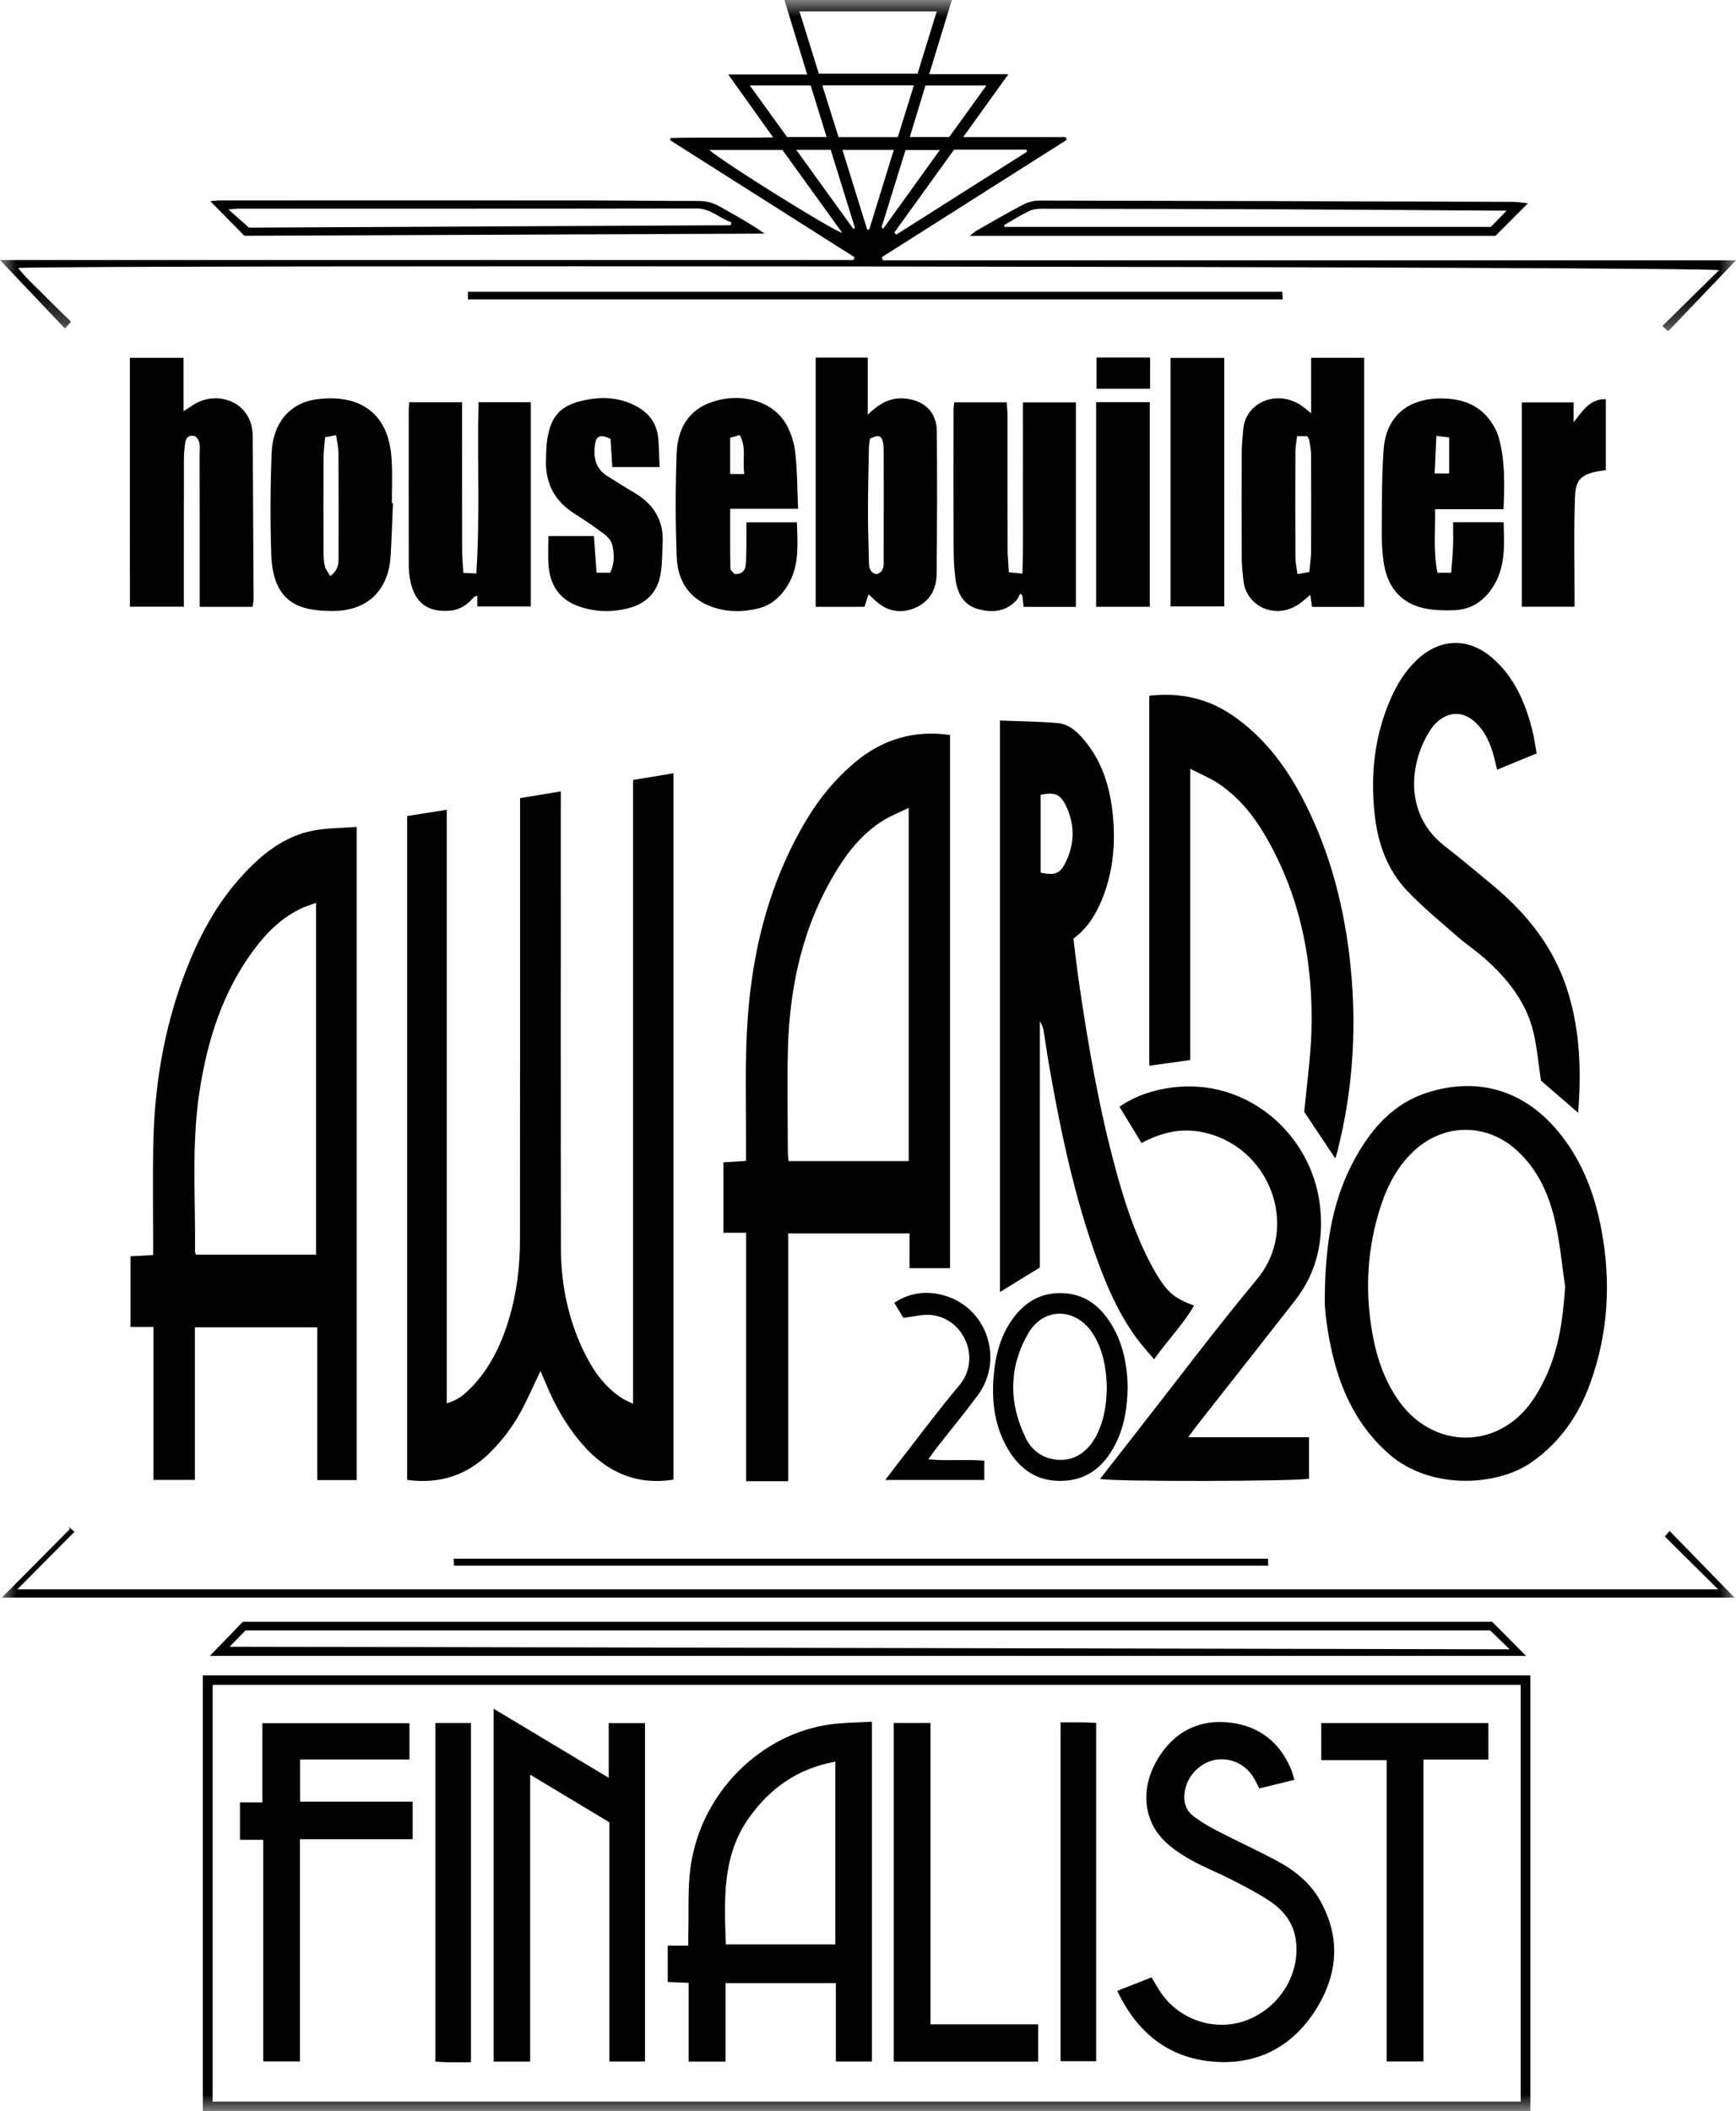 <?xml version="1.0" encoding="UTF-8"?>
<svg width="51px" height="62px" viewBox="0 0 51 62" version="1.1" xmlns="http://www.w3.org/2000/svg" xmlns:xlink="http://www.w3.org/1999/xlink">
    <title>HB-awards-finalist-logo</title>
    <defs>
        <polygon id="path-1" points="0 0 51 0 51 9.729 0 9.729"></polygon>
        <polygon id="path-3" points="0 62 51 62 51 0 0 0"></polygon>
    </defs>
    <g id="Symbols" stroke="none" stroke-width="1" fill="none" fill-rule="evenodd">
        <g id="footer" transform="translate(-770, -586)">
            <g id="HB-awards-finalist-logo" transform="translate(770, 586)">
                <path d="M19.784,43.455 C18.692,43.622 17.831,43.236 17.126,42.435 C16.652,41.896 16.302,41.282 16.031,40.618 C15.985,40.506 15.933,40.395 15.876,40.263 C15.689,40.656 15.529,41.024 15.344,41.378 C15.099,41.848 14.784,42.269 14.41,42.645 C13.733,43.324 12.925,43.593 11.961,43.461 L11.961,23.965 C12.338,23.906 12.704,23.848 13.124,23.781 L13.124,41.211 C13.43,41.127 13.621,40.971 13.797,40.796 C14.374,40.225 14.714,39.518 14.948,38.751 C15.18,37.986 15.276,37.201 15.276,36.405 C15.281,32.23 15.279,28.055 15.279,23.88 C15.279,23.743 15.279,23.607 15.279,23.439 C15.675,23.373 16.05,23.311 16.475,23.241 C16.475,23.417 16.475,23.563 16.475,23.709 C16.475,28.022 16.471,32.335 16.478,36.648 C16.48,37.754 16.705,38.816 17.208,39.805 C17.466,40.312 17.799,40.76 18.286,41.071 C18.367,41.123 18.459,41.157 18.598,41.226 L18.598,22.906 C19.007,22.838 19.384,22.775 19.784,22.709 L19.784,43.455 Z" id="Fill-1" fill="#000000"></path>
                <path d="M26.696,34.099 L26.696,23.726 C26.423,23.858 26.181,23.952 25.963,24.085 C25.376,24.446 24.944,24.965 24.587,25.546 C23.599,27.15 23.199,28.925 23.148,30.789 C23.122,31.789 23.143,32.789 23.145,33.79 C23.145,33.888 23.157,33.987 23.165,34.099 L26.696,34.099 Z M23.157,43.499 L21.92,43.499 L21.92,36.203 L21.252,36.203 L21.252,34.136 C21.463,34.122 21.673,34.109 21.918,34.093 C21.918,33.955 21.918,33.833 21.918,33.71 C21.922,32.618 21.89,31.524 21.936,30.433 C22.032,28.178 22.527,26.025 23.697,24.069 C24.076,23.436 24.541,22.874 25.106,22.397 C25.919,21.712 26.844,21.436 27.91,21.584 L27.91,37.243 L26.719,37.243 L26.719,36.222 L23.157,36.222 L23.157,43.499 Z" id="Fill-3" fill="#000000"></path>
                <path d="M9.286,26.516 C9.136,26.57 9.018,26.603 8.908,26.652 C8.296,26.924 7.836,27.382 7.444,27.912 C6.529,29.151 6.085,30.578 5.857,32.081 C5.621,33.635 5.748,35.203 5.729,36.765 C5.729,36.786 5.745,36.807 5.761,36.848 L9.286,36.848 L9.286,26.516 Z M9.32,38.981 L5.726,38.981 L5.726,43.462 L4.507,43.462 L4.507,38.971 L3.833,38.971 L3.833,36.895 C4.033,36.884 4.242,36.872 4.499,36.858 C4.499,36.722 4.499,36.601 4.499,36.48 C4.499,35.537 4.485,34.594 4.502,33.651 C4.534,31.904 4.814,30.2 5.44,28.563 C5.844,27.505 6.369,26.518 7.144,25.684 C7.713,25.071 8.356,24.556 9.195,24.394 C9.604,24.315 10.029,24.32 10.478,24.285 L10.478,43.467 L9.32,43.467 L9.32,38.981 Z" id="Fill-5" fill="#000000"></path>
                <path d="M30.571,25.629 C30.997,25.715 31.147,25.659 31.312,25.313 C31.575,24.764 31.579,24.202 31.31,23.654 C31.145,23.317 30.976,23.257 30.571,23.342 L30.571,25.629 Z M35.079,38.344 C34.743,38.915 34.3,39.36 33.906,39.919 C33.715,39.692 33.539,39.504 33.388,39.297 C32.794,38.484 32.423,37.56 32.099,36.613 C31.496,34.851 31.123,33.032 30.805,31.2 C30.75,30.884 30.709,30.565 30.656,30.248 C30.641,30.161 30.603,30.078 30.548,29.998 L30.548,37.224 C30.141,37.475 29.76,37.71 29.377,37.945 L29.377,21.16 C29.96,21.184 30.526,21.186 31.087,21.238 C31.417,21.268 31.659,21.503 31.867,21.754 C32.392,22.386 32.615,23.143 32.693,23.941 C32.776,24.784 32.7,25.616 32.376,26.411 C32.195,26.853 31.957,27.252 31.535,27.566 C31.587,27.979 31.634,28.411 31.696,28.839 C31.97,30.713 32.292,32.578 32.794,34.406 C33.037,35.291 33.321,36.163 33.736,36.985 C33.824,37.159 33.918,37.329 34.021,37.494 C34.317,37.97 34.518,38.132 35.079,38.344 L35.079,38.344 Z" id="Fill-7" fill="#000000"></path>
                <path d="M45.98,37.785 C45.889,37.162 45.831,36.532 45.697,35.919 C45.518,35.102 45.187,34.348 44.549,33.773 C43.643,32.958 42.37,32.989 41.496,33.84 C41.06,34.265 40.777,34.787 40.585,35.357 C40.163,36.611 40.087,37.896 40.324,39.195 C40.455,39.912 40.692,40.593 41.127,41.187 C42.078,42.482 43.802,42.576 44.836,41.37 C45.077,41.089 45.268,40.75 45.424,40.41 C45.803,39.583 45.921,38.698 45.98,37.785 M38.92,38.096 C38.934,36.44 39.172,35.165 39.823,33.994 C40.309,33.117 40.964,32.392 41.935,32.086 C43.417,31.617 44.815,32.003 45.859,33.333 C46.497,34.143 46.849,35.083 47.041,36.086 C47.333,37.617 47.253,39.127 46.726,40.6 C46.386,41.551 45.841,42.346 45.004,42.937 C43.997,43.649 42.02,43.774 40.796,42.694 C39.909,41.911 39.417,40.914 39.149,39.785 C38.993,39.124 38.906,38.452 38.92,38.096" id="Fill-9" fill="#000000"></path>
                <path d="M39.227,34.021 C38.904,33.536 38.602,33.082 38.316,32.654 C38.39,31.853 38.506,31.056 38.528,30.257 C38.582,28.222 38.195,26.283 37.153,24.512 C36.801,23.914 36.361,23.385 35.78,23.001 C35.546,22.846 35.281,22.739 34.967,22.578 L34.967,31.132 C34.544,31.191 34.164,31.243 33.764,31.298 L33.764,20.433 C34.654,20.331 35.475,20.502 36.22,21.017 C37.106,21.629 37.744,22.459 38.243,23.402 C39.001,24.836 39.431,26.375 39.632,27.983 C39.879,29.965 39.777,31.924 39.278,33.86 C39.267,33.903 39.251,33.945 39.227,34.021" id="Fill-11" fill="#000000"></path>
                <g id="Group-15">
                    <mask id="mask-2" fill="white">
                        <use xlink:href="#path-1"></use>
                    </mask>
                    <g id="Clip-14"></g>
                    <path d="M25.898,6.677 C25.914,6.69 25.93,6.703 25.947,6.716 C26.495,5.955 27.043,5.194 27.611,4.405 L26.603,4.405 C26.364,5.176 26.131,5.926 25.898,6.677 L25.898,6.677 Z M23.392,4.4 C23.97,5.2 24.518,5.959 25.067,6.719 C25.083,6.71 25.099,6.7 25.116,6.691 C24.88,5.931 24.643,5.17 24.404,4.4 L23.392,4.4 Z M26.258,4.401 L24.749,4.401 C24.998,5.203 25.238,5.975 25.478,6.747 C25.497,6.745 25.517,6.742 25.537,6.739 C25.775,5.969 26.012,5.199 26.258,4.401 L26.258,4.401 Z M26.728,4.024 L27.886,4.024 C28.235,3.542 28.592,3.047 28.978,2.512 L27.188,2.512 C27.034,3.017 26.885,3.506 26.728,4.024 L26.728,4.024 Z M22.027,2.51 C22.424,3.058 22.778,3.547 23.123,4.024 L24.284,4.024 C24.121,3.497 23.968,3 23.816,2.51 L22.027,2.51 Z M26.274,6.829 C26.292,6.85 26.311,6.87 26.329,6.891 C27.612,6.078 28.896,5.264 30.179,4.451 C30.168,4.432 30.158,4.413 30.147,4.394 L28.029,4.394 C27.442,5.208 26.858,6.018 26.274,6.829 L26.274,6.829 Z M20.836,4.402 C21.207,4.743 24.502,6.8 24.743,6.837 C24.145,6.009 23.557,5.195 22.985,4.402 L20.836,4.402 Z M24.158,2.508 C24.328,3.049 24.481,3.536 24.635,4.027 L26.376,4.027 C26.532,3.524 26.685,3.028 26.847,2.508 L24.158,2.508 Z M26.955,2.165 C27.145,1.55 27.33,0.948 27.519,0.336 L23.486,0.336 C23.682,0.966 23.869,1.563 24.056,2.165 L26.955,2.165 Z M25.935,7.644 L51,7.644 C50.341,8.334 49.68,9.025 49.007,9.729 C48.949,9.676 48.901,9.634 48.836,9.575 C49.392,9.028 49.935,8.493 50.5,7.936 C50.176,7.824 2.103,7.778 0.532,7.869 C0.776,8.177 1.044,8.413 1.292,8.666 C1.548,8.928 1.813,9.18 2.087,9.448 C2.02,9.522 1.971,9.576 1.907,9.647 C1.266,8.972 0.638,8.31 -8.55441559e-05,7.637 L25.078,7.637 C25.086,7.609 25.095,7.581 25.103,7.553 C23.298,6.409 21.493,5.264 19.688,4.119 C19.691,4.097 19.694,4.075 19.696,4.053 C20.679,4.026 21.663,4.056 22.713,4.034 C22.261,3.401 21.847,2.82 21.395,2.188 L23.713,2.188 C23.483,1.436 23.268,0.731 23.045,-8.63513759e-05 L27.964,-8.63513759e-05 C27.742,0.724 27.526,1.431 27.297,2.179 L29.624,2.179 C29.167,2.814 28.751,3.394 28.297,4.026 L31.307,4.026 C31.317,4.053 31.327,4.08 31.337,4.108 C29.527,5.256 27.719,6.403 25.909,7.551 C25.918,7.582 25.927,7.613 25.935,7.644 L25.935,7.644 Z" id="Fill-13" fill="#000000" mask="url(#mask-2)"></path>
                </g>
                <mask id="mask-4" fill="white">
                    <use xlink:href="#path-3"></use>
                </mask>
                <g id="Clip-17"></g>
                <path d="M6.247,61.721 L44.674,61.721 L44.674,49.481 L6.247,49.481 L6.247,61.721 Z M5.959,62 L44.958,62 L44.958,49.203 L5.959,49.203 L5.959,62 Z" id="Fill-16" fill="#000000" mask="url(#mask-4)"></path>
                <path d="M45.145,22.125 C44.751,22.287 44.378,22.44 43.982,22.604 C43.935,22.417 43.902,22.263 43.858,22.112 C43.756,21.766 43.6,21.448 43.33,21.202 C42.982,20.886 42.572,20.888 42.223,21.2 C42.172,21.246 42.123,21.295 42.083,21.351 C41.46,22.205 41.149,23.841 42.436,24.842 C42.923,25.22 43.396,25.618 43.87,26.012 C44.892,26.863 45.685,27.872 46.077,29.177 C46.42,30.317 46.458,31.475 46.362,32.68 C45.974,32.345 45.608,32.029 45.271,31.736 C45.197,31.25 45.157,30.779 45.051,30.324 C44.837,29.415 44.274,28.726 43.593,28.127 C43.345,27.909 43.067,27.726 42.819,27.508 C42.313,27.064 41.788,26.636 41.327,26.148 C40.76,25.548 40.485,24.785 40.391,23.971 C40.253,22.788 40.37,21.631 40.852,20.529 C41.037,20.105 41.274,19.717 41.61,19.394 C42.302,18.729 43.155,18.708 43.875,19.352 C44.497,19.907 44.811,20.639 45.012,21.43 C45.066,21.64 45.095,21.858 45.145,22.125" id="Fill-18" fill="#000000" mask="url(#mask-4)"></path>
                <path d="M34.905,42.209 L38.457,42.209 L38.457,43.424 C38.217,43.505 32.687,43.52 32.318,43.432 C32.684,42.963 33.04,42.504 33.399,42.047 C34.572,40.551 35.713,39.028 36.928,37.568 C38.22,36.014 37.28,33.602 35.264,33.238 C34.647,33.127 34.097,33.274 33.535,33.566 C33.319,33.211 33.108,32.865 32.887,32.501 C33.377,32.171 33.891,32.006 34.436,31.937 C36.658,31.655 38.511,33.315 38.772,35.36 C38.903,36.384 38.698,37.355 38.049,38.188 C37.105,39.398 36.153,40.602 35.206,41.809 C35.122,41.915 35.043,42.025 34.905,42.209" id="Fill-19" fill="#000000" mask="url(#mask-4)"></path>
                <path d="M38.107,12.808 C38.086,12.98 38.057,13.114 38.056,13.248 C38.052,14.293 38.052,15.338 38.057,16.382 C38.057,16.526 38.092,16.67 38.117,16.859 C38.253,16.835 38.351,16.818 38.465,16.798 C38.485,16.569 38.516,16.376 38.517,16.183 C38.522,15.241 38.521,14.3 38.516,13.358 C38.516,13.211 38.484,13.064 38.462,12.917 C38.457,12.886 38.431,12.858 38.402,12.808 L38.107,12.808 Z M40.076,17.823 L38.545,17.823 C38.529,17.713 38.513,17.608 38.493,17.471 C38.373,17.57 38.282,17.654 38.183,17.725 C37.494,18.221 36.599,17.822 36.527,17.031 C36.508,16.825 36.481,16.619 36.48,16.413 C36.475,15.355 36.475,14.297 36.48,13.239 C36.481,13.033 36.508,12.827 36.523,12.621 C36.581,11.836 37.472,11.44 38.184,11.881 C38.28,11.94 38.365,12.017 38.519,12.135 L38.519,11.322 L38.519,10.507 L40.076,10.507 L40.076,17.823 Z" id="Fill-20" fill="#000000" mask="url(#mask-4)"></path>
                <path d="M5.866,17.821 C5.866,17.665 5.866,17.54 5.866,17.416 C5.866,16.059 5.868,14.703 5.863,13.346 C5.862,13.16 5.915,12.949 5.729,12.808 C5.549,12.762 5.462,12.851 5.44,13.011 C5.418,13.169 5.403,13.33 5.403,13.49 C5.4,14.801 5.401,16.111 5.401,17.422 C5.401,17.546 5.401,17.67 5.401,17.817 L3.817,17.817 C3.814,15.393 3.816,12.965 3.815,10.509 L5.392,10.509 L5.392,12.075 C5.516,11.995 5.589,11.952 5.658,11.904 C6.334,11.44 7.419,11.764 7.425,12.814 C7.434,14.411 7.443,16.009 7.45,17.606 C7.451,17.672 7.432,17.738 7.42,17.821 L5.866,17.821 Z" id="Fill-21" fill="#000000" mask="url(#mask-4)"></path>
                <path d="M25.751,16.864 C26,16.781 25.959,16.574 25.959,16.399 C25.964,15.356 25.962,14.313 25.961,13.27 C25.961,13.179 25.961,13.085 25.942,12.996 C25.898,12.787 25.809,12.761 25.559,12.883 C25.549,12.962 25.529,13.051 25.527,13.141 C25.515,13.77 25.5,14.4 25.499,15.03 C25.499,15.522 25.515,16.015 25.527,16.507 C25.531,16.658 25.539,16.813 25.751,16.864 L25.751,16.864 Z M23.963,10.5 L25.493,10.5 L25.493,12.178 C25.836,11.845 26.15,11.674 26.556,11.702 C27.125,11.741 27.515,12.082 27.521,12.653 C27.536,14.054 27.529,15.456 27.516,16.857 C27.512,17.336 27.283,17.703 26.832,17.873 C26.4,18.036 26.005,17.928 25.674,17.6 C25.628,17.554 25.578,17.512 25.516,17.454 C25.469,17.596 25.431,17.711 25.395,17.821 L23.963,17.821 L23.963,10.5 Z" id="Fill-22" fill="#000000" mask="url(#mask-4)"></path>
                <path d="M6.745,48.361 C19.27,48.386 31.77,48.412 44.352,48.437 C44.114,48.207 43.944,48.043 43.777,47.881 L7.214,47.881 C7.052,48.046 6.912,48.189 6.745,48.361 L6.745,48.361 Z M43.836,47.627 C44.185,47.979 44.505,48.301 44.831,48.629 L6.166,48.629 C6.483,48.302 6.787,47.988 7.136,47.627 L43.836,47.627 Z" id="Fill-23" fill="#000000" mask="url(#mask-4)"></path>
                <path d="M14.059,11.813 L15.594,11.813 L15.594,17.812 L14.022,17.812 L14.022,17.497 C13.976,17.514 13.939,17.515 13.923,17.534 C13.74,17.751 13.527,17.904 13.233,17.932 C12.579,17.993 12.191,17.715 12.056,17.065 C12.026,16.92 12.01,16.769 12.009,16.621 C12.006,15.092 12.007,13.563 12.008,12.034 C12.008,11.967 12.017,11.9 12.023,11.814 L13.574,11.814 L13.574,12.178 C13.574,13.512 13.573,14.845 13.576,16.179 C13.576,16.382 13.598,16.585 13.611,16.824 C13.751,16.831 13.853,16.835 13.994,16.842 C14.105,15.156 14.014,13.502 14.059,11.813" id="Fill-24" fill="#000000" mask="url(#mask-4)"></path>
                <path d="M31.607,17.823 L30.071,17.823 C30.058,17.711 30.047,17.602 30.035,17.493 C30.014,17.472 29.994,17.451 29.973,17.43 C29.936,17.499 29.91,17.579 29.859,17.633 C29.538,17.974 29.135,18.002 28.722,17.884 C28.311,17.767 28.132,17.431 28.074,17.034 C28.032,16.74 28.017,16.439 28.015,16.141 C28.009,14.772 28.013,13.403 28.014,12.034 C28.014,11.968 28.025,11.901 28.033,11.815 L29.575,11.815 C29.583,11.948 29.598,12.08 29.598,12.212 C29.599,13.512 29.597,14.812 29.601,16.111 C29.601,16.328 29.624,16.545 29.638,16.807 C29.761,16.819 29.867,16.829 30.036,16.846 C30.068,15.973 30.048,15.149 30.052,14.326 C30.055,13.498 30.052,12.671 30.052,11.818 L31.607,11.818 L31.607,17.823 Z" id="Fill-25" fill="#000000" mask="url(#mask-4)"></path>
                <path d="M9.7,16.92 C9.953,16.736 9.946,16.538 9.946,16.347 C9.948,15.337 9.95,14.327 9.944,13.318 C9.943,13.152 9.903,12.986 9.875,12.779 C9.744,12.805 9.654,12.822 9.55,12.842 C9.533,13.067 9.506,13.26 9.505,13.453 C9.5,14.359 9.501,15.265 9.504,16.172 C9.505,16.321 9.509,16.472 9.54,16.616 C9.561,16.712 9.632,16.796 9.7,16.92 M11.544,14.779 C11.521,15.306 11.507,15.834 11.473,16.361 C11.421,17.17 10.944,17.946 9.764,17.943 C8.844,17.941 8.02,17.748 7.969,16.287 C7.935,15.29 7.941,14.29 7.981,13.294 C8.016,12.417 8.522,11.833 9.293,11.728 C10.266,11.595 11.02,11.902 11.343,12.7 C11.444,12.949 11.489,13.232 11.505,13.503 C11.532,13.926 11.512,14.353 11.512,14.778 C11.523,14.778 11.534,14.778 11.544,14.779" id="Fill-26" fill="#000000" mask="url(#mask-4)"></path>
                <path d="M21.866,13.921 C21.802,13.524 21.943,13.147 21.729,12.776 C21.625,12.807 21.546,12.83 21.45,12.858 L21.45,13.921 L21.866,13.921 Z M23.446,14.942 L21.451,14.942 C21.451,15.55 21.447,16.121 21.457,16.692 C21.459,16.753 21.546,16.812 21.583,16.859 C21.84,16.867 21.906,16.718 21.915,16.53 C21.927,16.277 21.926,16.024 21.929,15.771 C21.93,15.635 21.929,15.499 21.929,15.338 L23.41,15.338 C23.435,16.024 23.499,16.708 23.06,17.313 C22.866,17.582 22.622,17.78 22.299,17.863 C21.825,17.983 21.351,17.983 20.889,17.812 C20.22,17.565 19.905,17.027 19.88,16.351 C19.842,15.342 19.841,14.329 19.878,13.319 C19.91,12.447 20.35,11.933 21.108,11.75 C21.913,11.555 22.736,11.829 23.096,12.458 C23.239,12.708 23.331,13.01 23.364,13.298 C23.423,13.829 23.421,14.368 23.446,14.942 L23.446,14.942 Z" id="Fill-27" fill="#000000" mask="url(#mask-4)"></path>
                <path d="M42.574,12.847 C42.45,12.832 42.346,12.819 42.198,12.8 C42.18,13.198 42.164,13.546 42.147,13.905 L42.574,13.905 L42.574,12.847 Z M44.171,14.954 L42.159,14.954 C42.171,15.586 42.103,16.19 42.229,16.82 L42.631,16.82 C42.652,16.547 42.677,16.311 42.687,16.074 C42.696,15.836 42.689,15.596 42.689,15.336 L44.173,15.336 C44.192,15.993 44.237,16.641 43.864,17.23 C43.594,17.656 43.214,17.906 42.713,17.921 C42.409,17.93 42.095,17.925 41.802,17.855 C41.116,17.691 40.752,17.205 40.65,16.519 C40.606,16.225 40.59,15.924 40.593,15.627 C40.6,14.812 40.588,13.994 40.65,13.183 C40.721,12.251 41.335,11.723 42.262,11.703 C42.873,11.69 43.415,11.842 43.79,12.368 C43.894,12.514 43.984,12.684 44.032,12.856 C44.218,13.527 44.2,14.213 44.171,14.954 L44.171,14.954 Z" id="Fill-28" fill="#000000" mask="url(#mask-4)"></path>
                <path d="M19.379,13.716 L17.988,13.716 C17.97,13.434 17.952,13.154 17.935,12.89 C17.647,12.745 17.513,12.796 17.478,13.056 C17.427,13.432 17.493,13.767 17.847,13.984 C18.1,14.138 18.346,14.303 18.603,14.451 C19.176,14.779 19.499,15.251 19.468,15.934 C19.454,16.231 19.456,16.532 19.412,16.825 C19.326,17.4 18.973,17.741 18.421,17.873 C17.947,17.986 17.475,17.97 17.011,17.81 C16.438,17.611 16.157,17.185 16.114,16.593 C16.095,16.32 16.111,16.044 16.111,15.743 L17.447,15.743 C17.472,16.083 17.497,16.431 17.526,16.819 L17.925,16.819 C18.065,16.528 18.05,16.25 17.982,15.984 C17.951,15.866 17.839,15.752 17.736,15.674 C17.453,15.463 17.16,15.264 16.862,15.075 C16.278,14.703 16.011,14.17 16.04,13.48 C16.048,13.297 16.047,13.111 16.073,12.931 C16.18,12.218 16.462,11.902 17.166,11.754 C17.675,11.647 18.184,11.667 18.662,11.912 C19.068,12.12 19.31,12.445 19.341,12.911 C19.359,13.171 19.366,13.432 19.379,13.716" id="Fill-29" fill="#000000" mask="url(#mask-4)"></path>
                <polygon id="Fill-30" fill="#000000" mask="url(#mask-4)" points="34.387 17.81 35.965 17.81 35.965 10.511 34.387 10.511"></polygon>
                <path d="M50.476,46.677 C49.934,46.139 49.425,45.635 48.908,45.123 C48.984,45.037 49.027,44.987 49.05,44.962 C49.695,45.623 50.333,46.279 50.957,46.919 L0.055,46.919 C0.709,46.26 1.381,45.582 2.053,44.905 C2.037,44.88 2.021,44.856 2.006,44.831 C2.056,44.872 2.105,44.913 2.19,44.983 C1.637,45.54 1.095,46.086 0.508,46.677 L50.476,46.677 Z" id="Fill-31" fill="#000000" mask="url(#mask-4)"></path>
                <path d="M47.175,13.81 C46.238,13.901 46.282,14.241 46.263,14.841 C46.237,15.703 46.257,16.566 46.257,17.428 C46.257,17.552 46.257,17.676 46.257,17.819 L44.707,17.819 L44.707,11.818 L46.229,11.818 L46.229,12.403 C46.496,12.063 46.707,11.711 47.175,11.723 L47.175,13.81 Z" id="Fill-32" fill="#000000" mask="url(#mask-4)"></path>
                <polygon id="Fill-33" fill="#000000" mask="url(#mask-4)" points="32.202 17.82 33.778 17.82 33.778 11.811 32.202 11.811"></polygon>
                <path d="M29.502,6.608 C29.504,6.626 29.507,6.645 29.509,6.664 L43.798,6.664 C43.97,6.487 44.11,6.342 44.261,6.186 C44.16,6.186 44.06,6.187 43.96,6.186 C41.911,6.173 39.861,6.157 37.812,6.148 C35.421,6.138 33.03,6.133 30.639,6.13 C30.506,6.129 30.36,6.139 30.244,6.194 C29.988,6.315 29.748,6.468 29.502,6.608 M44.888,5.97 C44.544,6.315 44.246,6.613 43.933,6.926 L28.49,6.926 C28.589,6.851 28.642,6.8 28.704,6.765 C29.15,6.511 29.593,6.252 30.047,6.015 C30.192,5.939 30.369,5.89 30.531,5.89 C35.167,5.898 39.802,5.912 44.438,5.928 C44.572,5.928 44.706,5.953 44.888,5.97" id="Fill-34" fill="#000000" mask="url(#mask-4)"></path>
                <path d="M32.516,40.757 C32.504,40.217 32.419,39.675 32.122,39.192 C31.631,38.397 30.661,38.366 30.202,39.167 C29.634,40.159 29.631,41.203 30.134,42.232 C30.283,42.538 30.535,42.76 30.88,42.841 C31.403,42.965 31.877,42.745 32.169,42.233 C32.425,41.783 32.506,41.287 32.516,40.757 M33.128,40.723 C33.119,41.373 33.021,41.957 32.726,42.493 C32.395,43.096 31.918,43.469 31.204,43.49 C30.491,43.511 29.987,43.175 29.628,42.585 C29.226,41.922 29.129,41.186 29.19,40.428 C29.24,39.804 29.394,39.205 29.78,38.693 C30.107,38.262 30.519,37.997 31.078,37.977 C31.751,37.953 32.234,38.262 32.593,38.804 C32.987,39.397 33.114,40.067 33.128,40.723" id="Fill-35" fill="#000000" mask="url(#mask-4)"></path>
                <path d="M7.315,6.685 C11.976,6.662 16.722,6.639 21.468,6.615 C21.473,6.586 21.478,6.556 21.483,6.526 C21.135,6.414 20.878,6.121 20.466,6.122 C15.982,6.13 11.497,6.127 7.012,6.128 C6.928,6.128 6.845,6.14 6.711,6.151 C6.915,6.331 7.075,6.473 7.315,6.685 M7.18,6.924 C6.83,6.568 6.511,6.246 6.179,5.909 C6.263,5.902 6.358,5.886 6.452,5.886 C10.073,5.885 13.693,5.883 17.314,5.886 C18.384,5.887 19.454,5.904 20.524,5.902 C20.748,5.902 20.944,5.951 21.138,6.062 C21.58,6.313 22.029,6.552 22.46,6.861 C17.347,6.882 12.234,6.903 7.18,6.924" id="Fill-36" fill="#000000" mask="url(#mask-4)"></path>
                <path d="M37.671,8.57 C37.675,8.648 37.678,8.711 37.683,8.792 L13.747,8.792 L13.747,8.57 L37.671,8.57 Z" id="Fill-37" fill="#000000" mask="url(#mask-4)"></path>
                <path d="M13.337,45.982 C13.333,45.908 13.33,45.855 13.327,45.776 L37.254,45.776 L37.254,45.982 L13.337,45.982 Z" id="Fill-38" fill="#000000" mask="url(#mask-4)"></path>
                <path d="M26.539,38.702 C26.474,38.594 26.38,38.44 26.271,38.261 C26.744,37.949 27.243,37.902 27.747,38.048 C29.005,38.412 29.504,39.935 28.715,40.99 C28.318,41.522 27.897,42.035 27.488,42.557 C27.425,42.637 27.368,42.722 27.271,42.858 C27.841,42.911 28.37,42.852 28.917,42.898 L28.917,43.463 L26.007,43.463 C26.207,43.202 26.383,42.968 26.564,42.737 C27.1,42.052 27.618,41.352 28.179,40.689 C28.843,39.904 28.319,38.705 27.34,38.617 C27.102,38.596 26.854,38.666 26.539,38.702" id="Fill-39" fill="#000000" mask="url(#mask-4)"></path>
                <polygon id="Fill-40" fill="#000000" mask="url(#mask-4)" points="32.214 11.416 33.787 11.416 33.787 10.498 32.214 10.498"></polygon>
                <path d="M24.54,51.735 C23.431,51.94 22.621,52.514 22,53.391 C21.2,54.522 21.281,55.809 21.324,57.104 L24.54,57.104 L24.54,51.735 Z M25.615,50.563 L25.615,60.542 L24.556,60.542 L24.556,58.239 L21.314,58.239 L21.314,60.545 L20.23,60.545 L20.23,58.233 C20.013,58.224 19.826,58.215 19.617,58.206 L19.617,57.14 L20.22,57.14 C20.22,56.983 20.217,56.862 20.221,56.74 C20.238,56.11 20.201,55.471 20.285,54.849 C20.582,52.633 22.382,50.895 24.428,50.637 C24.808,50.589 25.193,50.588 25.615,50.563 L25.615,50.563 Z" id="Fill-41" fill="#000000" mask="url(#mask-4)"></path>
                <path d="M14.501,50.181 C15.64,50.865 16.739,51.524 17.883,52.211 L17.883,50.604 L18.948,50.604 L18.948,60.542 L17.903,60.542 L17.903,53.518 C17.132,53.054 16.383,52.604 15.575,52.118 L15.575,60.544 L14.501,60.544 L14.501,50.181 Z" id="Fill-42" fill="#000000" mask="url(#mask-4)"></path>
                <path d="M32.823,58.468 C33.18,58.326 33.496,58.202 33.83,58.07 C33.924,58.226 34.005,58.374 34.099,58.513 C34.672,59.359 35.774,59.692 36.698,59.301 C37.653,58.897 38.225,57.894 38.06,56.922 C37.977,56.432 37.685,56.084 37.296,55.827 C36.937,55.588 36.549,55.391 36.165,55.194 C35.77,54.991 35.353,54.832 34.969,54.613 C34.675,54.445 34.38,54.249 34.151,54.004 C33.565,53.375 33.522,52.457 34.02,51.641 C34.493,50.867 35.203,50.495 36.095,50.586 C36.949,50.672 37.577,51.13 37.923,51.943 C37.963,52.037 37.985,52.138 38.026,52.27 C37.675,52.356 37.339,52.439 36.995,52.523 C36.93,52.398 36.883,52.296 36.825,52.199 C36.594,51.815 36.146,51.606 35.716,51.68 C35.276,51.755 34.905,52.122 34.815,52.562 C34.751,52.87 34.813,53.145 35.061,53.337 C35.276,53.502 35.514,53.642 35.755,53.766 C36.342,54.07 36.943,54.344 37.525,54.656 C38.034,54.929 38.484,55.29 38.775,55.802 C39.42,56.939 39.294,58.062 38.594,59.113 C37.904,60.146 36.896,60.643 35.668,60.548 C34.344,60.445 33.418,59.715 32.823,58.468" id="Fill-43" fill="#000000" mask="url(#mask-4)"></path>
                <polygon id="Fill-44" fill="#000000" mask="url(#mask-4)" points="8.817 51.672 8.817 52.911 12.124 52.911 12.124 54.014 8.811 54.014 8.811 60.539 7.733 60.539 7.733 54.032 7.05 54.032 7.05 52.931 7.707 52.931 7.707 50.607 12.029 50.607 12.029 51.672"></polygon>
                <polygon id="Fill-45" fill="#000000" mask="url(#mask-4)" points="38.816 50.603 43.726 50.603 43.726 51.673 41.817 51.673 41.817 60.54 40.738 60.54 40.738 51.691 38.816 51.691"></polygon>
                <polygon id="Fill-46" fill="#000000" mask="url(#mask-4)" points="26.257 50.601 27.335 50.601 27.335 59.451 30.5 59.451 30.5 60.545 26.257 60.545"></polygon>
                <path d="M31.157,50.583 C31.401,50.583 31.626,50.581 31.85,50.584 C31.961,50.585 32.072,50.593 32.203,50.6 L32.203,60.533 L31.157,60.533 L31.157,50.583 Z" id="Fill-47" fill="#000000" mask="url(#mask-4)"></path>
                <path d="M12.79,50.602 L13.836,50.602 L13.836,60.564 C13.58,60.564 13.344,60.566 13.108,60.563 C13.008,60.562 12.909,60.552 12.79,60.545 L12.79,50.602 Z" id="Fill-48" fill="#000000" mask="url(#mask-4)"></path>
            </g>
        </g>
    </g>
</svg>